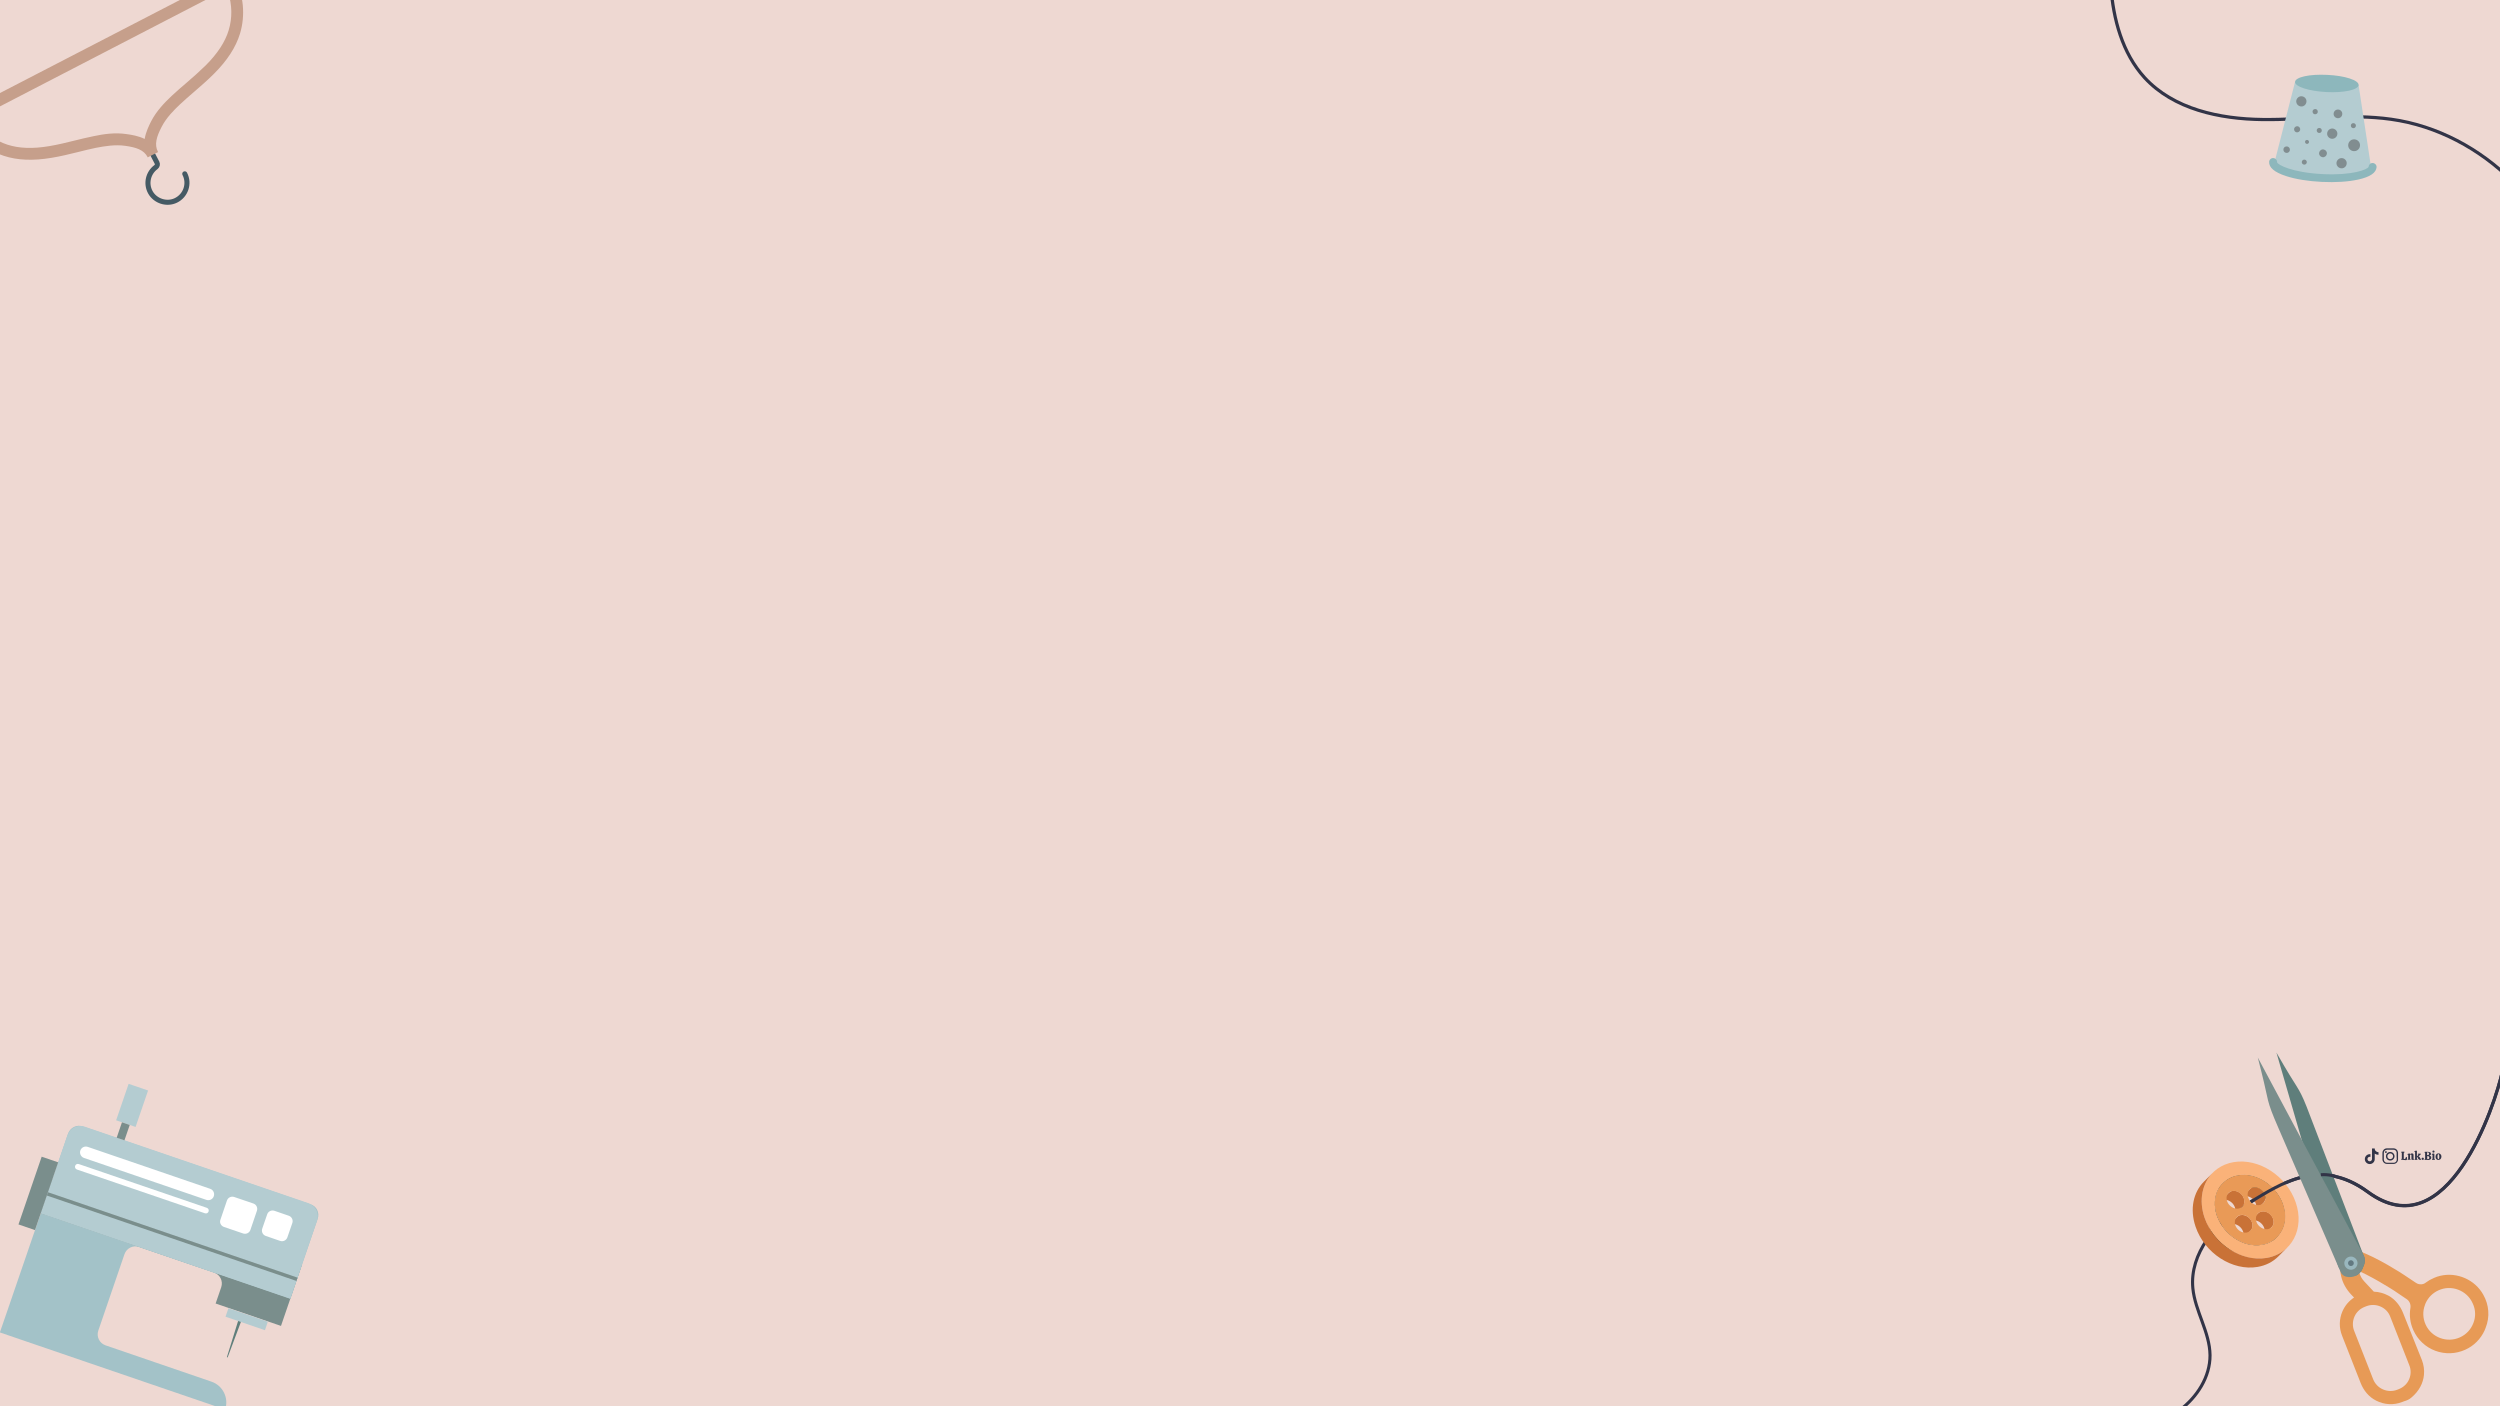 <?xml version="1.0" encoding="utf-8"?>
<!-- Generator: Adobe Illustrator 26.3.1, SVG Export Plug-In . SVG Version: 6.00 Build 0)  -->
<svg version="1.1" id="Layer_2_00000105415518884920743300000006731318914961632390_"
	 xmlns="http://www.w3.org/2000/svg" xmlns:xlink="http://www.w3.org/1999/xlink" x="0px" y="0px" viewBox="0 0 1920 1080"
	 style="enable-background:new 0 0 1920 1080;" xml:space="preserve">
<rect x="0" y="0" width="1920" height="1080" fill="#808080" stroke="none"/>
<style type="text/css">
	.st0{clip-path:url(#XMLID_00000021797461199916596740000007203874484378437778_);}
	.st1{fill:#323447;}
	.st2{fill:none;stroke:#323447;stroke-width:2.386;stroke-miterlimit:10;}
	.st3{enable-background:new    ;}
	.st4{clip-path:url(#SVGID_00000173852958551293790140000007158368179056379031_);enable-background:new    ;}
	.st5{fill:#1E4947;}
	.st6{clip-path:url(#SVGID_00000154423986630917884940000004840847739060657840_);}
	.st7{fill:#C97237;}
	.st8{clip-path:url(#SVGID_00000145039712180015653690000014906668294188409226_);}
	.st9{clip-path:url(#SVGID_00000116950216199345744250000008770224790290822834_);enable-background:new    ;}
	.st10{clip-path:url(#SVGID_00000007388323269075624860000007143073473484735911_);enable-background:new    ;}
	.st11{clip-path:url(#SVGID_00000005950007236552155570000000823706264668905142_);}
	.st12{clip-path:url(#SVGID_00000110466152852453366190000012875434023650370481_);}
	.st13{clip-path:url(#SVGID_00000101084439665666271600000015819619806597169798_);enable-background:new    ;}
	.st14{fill:#023136;}
	.st15{fill:#FAB279;}
	.st16{fill:#E99A57;}
	.st17{clip-path:url(#SVGID_00000059992096769193445000000012588841224591768761_);}
	.st18{fill:#E79A56;}
	.st19{fill:#3786FD;}
	.st20{fill:#5F7E7B;}
	.st21{fill:#7A8E8C;}
	.st22{fill:#99B7BE;}
	.st23{fill:#627981;}
	.st24{fill:none;stroke:#455A64;stroke-width:3.885;stroke-linecap:round;stroke-miterlimit:10;}
	.st25{fill:#C69F8B;}
	.st26{fill:#A3C2C8;}
	.st27{fill:#B4CCD1;}
	.st28{fill:#FFFFFF;}
	.st29{fill:none;stroke:#7A8E8C;stroke-width:2.674;stroke-miterlimit:10;}
	.st30{fill:none;stroke:#323447;stroke-width:2.495;stroke-miterlimit:10;}
	.st31{fill:#8DB7BC;}
	.st32{opacity:0.48;}
	.st33{fill:#494949;}
</style>
<g>
	<defs>
		<rect id="XMLID_00000090272228700532361180000017301329923161430408_" width="1920" height="1080"/>
	</defs>
	<use xlink:href="#XMLID_00000090272228700532361180000017301329923161430408_"  style="overflow:visible;fill:#EED8D2;"/>
	<clipPath id="XMLID_00000070835673471119925850000004844709654883961769_">
		<use xlink:href="#XMLID_00000090272228700532361180000017301329923161430408_"  style="overflow:visible;"/>
	</clipPath>
	<g style="clip-path:url(#XMLID_00000070835673471119925850000004844709654883961769_);">
		<g id="Popular_Chips_1_">
			<g>
				<g>
					<path class="st1" d="M1844.3,890.7c-0.1-0.1-0.1-0.2-0.2-0.3c0-0.1,0-0.2,0-0.3c0.2,0,0.3,0,0.4-0.1s0.1-0.2,0.1-0.3v-4.2
						c0-0.2,0-0.3-0.1-0.3c-0.1-0.1-0.2-0.1-0.4-0.1c0-0.1,0-0.2,0-0.3s0.1-0.2,0.2-0.3h2.2c0.1,0.1,0.2,0.3,0.2,0.6
						c-0.2,0-0.4,0-0.5,0.1s-0.1,0.2-0.1,0.4v4.5h0.3c0.4,0,0.8-0.1,1-0.4s0.3-0.7,0.3-1.2h0.6c0.1,0.1,0.2,0.2,0.2,0.5
						c0.1,0.3,0.1,0.5,0.1,0.8c0,0.4-0.1,0.7-0.2,0.9s-0.4,0.3-0.7,0.3L1844.3,890.7L1844.3,890.7z"/>
					<path class="st1" d="M1854,890.5c-0.1,0.1-0.2,0.2-0.5,0.2c-0.2,0-0.4,0.1-0.7,0.1c-0.3,0-0.4,0-0.6-0.1
						c-0.1-0.1-0.2-0.2-0.2-0.5v-2.8c0-0.2,0-0.4-0.1-0.5s-0.2-0.2-0.4-0.2c-0.2,0-0.5,0.1-0.6,0.3v2.7c0,0.2,0,0.3,0.1,0.4
						s0.2,0.1,0.4,0.1c0,0.2-0.1,0.3-0.2,0.5h-2c-0.1-0.1-0.2-0.3-0.2-0.5c0.2,0,0.3,0,0.4-0.1s0.1-0.2,0.1-0.4v-2.6
						c0-0.2,0-0.3-0.1-0.3c-0.1-0.1-0.2-0.1-0.5-0.1v-0.4c0.2-0.1,0.5-0.2,0.8-0.3s0.6-0.1,0.8-0.1c0.1,0,0.2,0,0.3,0.1
						c0.1,0.1,0.1,0.2,0.1,0.5c0.2-0.2,0.3-0.3,0.6-0.5c0.2-0.1,0.5-0.2,0.8-0.2c0.4,0,0.8,0.1,1,0.3s0.3,0.6,0.3,1.1v2.5
						c0,0.3,0.1,0.5,0.4,0.5L1854,890.5z"/>
					<path class="st1" d="M1859.4,890.4c0,0.1-0.1,0.2-0.2,0.3s-0.3,0.1-0.6,0.1c-0.3,0-0.6-0.1-0.8-0.2c-0.2-0.1-0.4-0.3-0.5-0.5
						s-0.2-0.4-0.4-0.7c-0.1-0.3-0.2-0.5-0.3-0.7c-0.1-0.2-0.2-0.3-0.4-0.3v1.4c0,0.2,0,0.3,0.1,0.4s0.2,0.1,0.4,0.1
						c0,0.2-0.1,0.3-0.2,0.5h-2c-0.1-0.1-0.2-0.3-0.2-0.5c0.2,0,0.3,0,0.4-0.1s0.1-0.2,0.1-0.4v-4.9c0-0.2,0-0.3-0.1-0.3
						c-0.1-0.1-0.2-0.1-0.5-0.1v-0.4c0.2-0.1,0.5-0.2,0.8-0.3s0.6-0.1,0.8-0.1c0.1,0,0.2,0,0.3,0.1c0.1,0.1,0.1,0.2,0.1,0.3v4l1-1
						c0.1-0.1,0.2-0.2,0.2-0.3s-0.1-0.2-0.2-0.2s-0.2-0.1-0.4-0.1c0-0.1,0-0.2,0.1-0.3c0-0.1,0.1-0.2,0.2-0.2h2
						c0.1,0.1,0.2,0.3,0.2,0.5c-0.1,0-0.3,0-0.3,0.1c-0.1,0-0.2,0.1-0.2,0.2l-1.4,1.4c0.2,0,0.4,0.1,0.6,0.2s0.3,0.3,0.4,0.5
						c0.2,0.3,0.2,0.4,0.2,0.4c0.2,0.4,0.4,0.6,0.4,0.7C1859.1,890.1,1859.2,890.2,1859.4,890.4L1859.4,890.4z"/>
					<path class="st1" d="M1861.3,890.6c-0.2,0.2-0.4,0.2-0.6,0.2c-0.3,0-0.5-0.1-0.7-0.2c-0.2-0.2-0.2-0.4-0.2-0.6
						c0-0.3,0.1-0.5,0.2-0.7c0.2-0.2,0.4-0.2,0.7-0.2c0.3,0,0.5,0.1,0.6,0.2c0.2,0.2,0.2,0.4,0.2,0.7
						C1861.5,890.2,1861.4,890.4,1861.3,890.6z"/>
					<path class="st1" d="M1863.8,890.8c-0.7,0-1.2,0-1.6,0c-0.1-0.2-0.2-0.4-0.2-0.6c0.2,0,0.3,0,0.4-0.1s0.1-0.2,0.1-0.3v-4.2
						c0-0.2,0-0.3-0.1-0.3c-0.1-0.1-0.2-0.1-0.4-0.1c0-0.2,0.1-0.4,0.2-0.6c0.3,0,0.8,0,1.6,0c0.3,0,0.5,0,0.6,0
						c0.9,0,1.6,0.2,2,0.4c0.4,0.3,0.6,0.7,0.6,1.1c0,0.4-0.1,0.6-0.3,0.9c-0.2,0.2-0.5,0.4-0.9,0.6c0.5,0.1,0.9,0.3,1.1,0.5
						s0.3,0.6,0.3,1c0,1.2-0.9,1.8-2.7,1.8C1864.3,890.8,1864.1,890.8,1863.8,890.8z M1865.5,886.1c0-0.3-0.1-0.6-0.3-0.8
						c-0.2-0.2-0.5-0.3-0.8-0.3c-0.2,0-0.3,0-0.4,0v2.1c0.1,0,0.2,0,0.3,0C1865.1,887.2,1865.5,886.8,1865.5,886.1z M1865.7,889.1
						c0-0.4-0.1-0.7-0.3-0.9c-0.2-0.2-0.6-0.3-1-0.3h-0.3v2.3c0.2,0,0.3,0,0.4,0C1865.3,890.2,1865.7,889.8,1865.7,889.1z"/>
					<path class="st1" d="M1869.6,889.8c0,0.2,0,0.3,0.1,0.4s0.2,0.1,0.4,0.1c0,0.2-0.1,0.4-0.2,0.5h-2c-0.1-0.1-0.2-0.3-0.2-0.5
						c0.2,0,0.3,0,0.4-0.1s0.1-0.2,0.1-0.4v-2.6c0-0.2,0-0.3-0.1-0.4s-0.2-0.1-0.5-0.1v-0.4c0.1-0.1,0.4-0.2,0.7-0.3
						c0.3-0.1,0.6-0.1,0.9-0.1c0.1,0,0.2,0,0.3,0.1c0.1,0.1,0.1,0.2,0.1,0.3L1869.6,889.8L1869.6,889.8z M1869.5,885
						c-0.2,0.2-0.4,0.2-0.6,0.2s-0.5-0.1-0.6-0.2c-0.2-0.1-0.2-0.4-0.2-0.6s0.1-0.5,0.2-0.6c0.2-0.2,0.4-0.2,0.6-0.2
						s0.5,0.1,0.6,0.2c0.2,0.2,0.2,0.4,0.2,0.6C1869.7,884.7,1869.7,884.9,1869.5,885z"/>
					<path class="st1" d="M1871.1,890.2c-0.4-0.4-0.6-1-0.6-1.8c0-0.5,0.1-1,0.3-1.4c0.2-0.4,0.4-0.7,0.8-0.9
						c0.3-0.2,0.7-0.3,1.2-0.3c0.4,0,0.8,0.1,1.1,0.3c0.3,0.2,0.6,0.5,0.8,0.8c0.2,0.4,0.3,0.8,0.3,1.3s-0.1,1-0.3,1.4
						c-0.2,0.4-0.5,0.7-0.8,0.9s-0.7,0.3-1.2,0.3C1872,890.9,1871.5,890.6,1871.1,890.2z M1873.2,889.8c0.1-0.2,0.2-0.7,0.2-1.3
						c0-0.5,0-1-0.1-1.3s-0.1-0.5-0.2-0.6s-0.2-0.2-0.4-0.2c-0.2,0-0.4,0.1-0.5,0.4c-0.1,0.3-0.2,0.7-0.2,1.3c0,0.5,0,1,0.1,1.2
						c0,0.3,0.1,0.5,0.2,0.6s0.2,0.2,0.4,0.2C1872.9,890.2,1873.1,890.1,1873.2,889.8z"/>
				</g>
			</g>
			<g>
				<path class="st1" d="M1841.7,888c0,0.8,0,1.6,0,2.3c0,0.5,0,0.9-0.2,1.3c-0.5,1.3-1.4,2-2.8,2.3c-0.1,0-0.2,0-0.4,0
					c-1.8,0-3.5,0-5.2,0c-1.4,0-2.9-1-3.3-2.7c0-0.2-0.1-0.5-0.1-0.7c0-1.7,0-3.4,0-5.1c0-0.5,0.1-1.1,0.4-1.6
					c0.6-1.2,1.6-1.8,3-1.9c1.3,0,2.7,0,4,0c0.4,0,0.8,0,1.2,0c1.6,0,3,1.2,3.3,2.8c0,0.3,0.1,0.6,0.1,0.8
					C1841.7,886.4,1841.7,887.2,1841.7,888L1841.7,888z M1840.6,888L1840.6,888c0-0.8,0-1.6,0-2.4c0-0.2,0-0.3,0-0.5
					c-0.2-1-0.7-1.7-1.6-2c-0.3-0.1-0.5-0.1-0.8-0.1c-1.7,0-3.3,0-4.9,0c-0.2,0-0.4,0-0.6,0.1c-0.9,0.2-1.5,0.7-1.8,1.6
					c-0.1,0.2-0.1,0.4-0.1,0.7c0,0.4,0,0.7,0,1.1c0,1.1,0,2.3,0,3.4c0,0.3,0,0.6,0,0.9c0.1,0.7,0.4,1.2,0.9,1.7
					c0.5,0.3,1,0.5,1.6,0.5c1.6,0,3.2,0,4.9,0c0.1,0,0.2,0,0.2,0c1,0,1.9-0.7,2.2-1.7c0.1-0.2,0.1-0.5,0.1-0.8
					C1840.6,889.7,1840.6,888.9,1840.6,888z"/>
				<path class="st1" d="M1839,888c0,1.6-1.3,3.3-3.3,3.3c-1.9,0-3.3-1.5-3.3-3.3c0-1.9,1.5-3.3,3.3-3.3
					C1837.7,884.7,1839,886.4,1839,888z M1835.7,890.2c1.1,0,2.2-0.8,2.2-2.2c0-1.2-1-2.2-2.2-2.2c-0.9,0-2.2,0.8-2.2,2.2
					S1834.6,890.3,1835.7,890.2z"/>
				<path class="st1" d="M1833.1,884.8c0,0.4-0.3,0.7-0.7,0.7c-0.4,0-0.7-0.2-0.7-0.7c0-0.4,0.3-0.7,0.7-0.8
					C1832.8,884.1,1833.1,884.4,1833.1,884.8z"/>
			</g>
			<path class="st1" d="M1826.7,886.9c-1,0-2-0.3-2.9-0.9v4.2c0,2.1-1.7,3.8-3.8,3.8c-2.1,0-3.8-1.7-3.8-3.8s1.7-3.8,3.8-3.8
				c0.2,0,0.3,0,0.5,0v2.1c-0.9-0.3-1.9,0.2-2.2,1.1c-0.3,0.9,0.2,1.9,1.1,2.2s1.9-0.2,2.2-1.1c0.1-0.2,0.1-0.4,0.1-0.5V882h2.1
				c0,0.2,0,0.4,0,0.5l0,0c0.1,0.8,0.6,1.5,1.3,1.9c0.5,0.3,1,0.5,1.6,0.5L1826.7,886.9L1826.7,886.9L1826.7,886.9z"/>
		</g>
		<g>
			<path class="st2" d="M1673.9,1083.1c13.4-10,23.5-25.6,23.4-42.3c-0.2-17.8-11.5-33.8-13.2-51.5c-2.5-26.6,17.5-50.6,40.6-63.9
				c23.1-13.3,54.9-38.6,93.8-9.9c61.2,45,97.8-66.8,103.4-92.9"/>
			<g>
				<g class="st3">
					<g class="st3">
						<g>
							<g>
								<defs>
									<path id="SVGID_1_" d="M1746.6,931.9c-5.1-14.7-20.6-24.8-34.6-22.4c0.2-0.2,0.6-0.6,0.8-0.8c0.3-0.3,0.6-0.6,0.9-0.9
										c0.3-0.3,0.6-0.6,0.9-0.9c0.3-0.3,0.6-0.6,0.9-0.9c0.3-0.3,0.6-0.6,0.9-0.9c0.3-0.3,0.6-0.6,0.9-0.9
										c0.3-0.3,0.6-0.6,0.9-0.9c0.2-0.2,0.6-0.6,0.8-0.8c14-2.4,29.5,7.7,34.6,22.4C1751.2,927.3,1748.9,929.6,1746.6,931.9z"/>
								</defs>
								<clipPath id="SVGID_00000178895458117005438350000000629768884168521093_">
									<use xlink:href="#SVGID_1_"  style="overflow:visible;"/>
								</clipPath>
								<g style="clip-path:url(#SVGID_00000178895458117005438350000000629768884168521093_);enable-background:new    ;">
									<path class="st5" d="M1748.9,950.1l-6.9,6.9c5.9-5.9,8-15.3,4.6-25.1c-5.1-14.7-20.6-24.8-34.6-22.4
										c-4.7,0.8-8.6,2.9-11.6,5.8l6.9-6.9c3-3,6.9-5.1,11.6-5.8c14-2.4,29.5,7.7,34.6,22.4
										C1756.9,934.8,1754.8,944.2,1748.9,950.1"/>
								</g>
							</g>
						</g>
					</g>
					<g class="st3">
						<g>
							<g>
								<defs>
									<path id="SVGID_00000134972751156757650380000008017920853336287653_" d="M1738.2,923.9l-6.9,6.9c1.5-1.5,2-3.9,1.2-6.4
										c-1.3-3.7-5.2-6.3-8.7-5.7c-1.2,0.2-2.2,0.7-2.9,1.5l6.9-6.9c0.7-0.7,1.7-1.3,2.9-1.5c3.6-0.6,7.5,2,8.7,5.7
										C1740.3,920.1,1739.7,922.5,1738.2,923.9z"/>
								</defs>
								<clipPath id="SVGID_00000173841560895532439600000006814411390084964511_">
									<use xlink:href="#SVGID_00000134972751156757650380000008017920853336287653_"  style="overflow:visible;"/>
								</clipPath>
								<g style="clip-path:url(#SVGID_00000173841560895532439600000006814411390084964511_);">
									<path class="st7" d="M1738.2,923.9l-6.9,6.9c1.5-1.5,2-3.9,1.2-6.4c-1.3-3.7-5.2-6.3-8.7-5.7c-1.2,0.2-2.2,0.7-2.9,1.5
										l6.9-6.9c0.7-0.7,1.7-1.3,2.9-1.5c3.6-0.6,7.5,2,8.7,5.7C1740.3,920.1,1739.7,922.5,1738.2,923.9"/>
								</g>
							</g>
						</g>
					</g>
					<g class="st3">
						<g>
							<g>
								<defs>
									<path id="SVGID_00000085228385391919243350000018072651633889277331_" d="M1744.6,942.4l-6.9,6.9c1.5-1.5,2-3.9,1.2-6.3
										c-1.3-3.7-5.2-6.3-8.7-5.7c-1.2,0.2-2.2,0.7-2.9,1.5l6.9-6.9c0.7-0.7,1.7-1.3,2.9-1.5c3.6-0.6,7.5,1.9,8.7,5.7
										C1746.6,938.6,1746.1,941,1744.6,942.4z"/>
								</defs>
								<clipPath id="SVGID_00000056424324726999654320000002808402644235262392_">
									<use xlink:href="#SVGID_00000085228385391919243350000018072651633889277331_"  style="overflow:visible;"/>
								</clipPath>
								<g style="clip-path:url(#SVGID_00000056424324726999654320000002808402644235262392_);">
									<path class="st7" d="M1744.6,942.4l-6.9,6.9c1.5-1.5,2-3.9,1.2-6.3c-1.3-3.7-5.2-6.3-8.7-5.7c-1.2,0.2-2.2,0.7-2.9,1.5
										l6.9-6.9c0.7-0.7,1.7-1.3,2.9-1.5c3.6-0.6,7.5,1.9,8.7,5.7C1746.6,938.6,1746.1,941,1744.6,942.4"/>
								</g>
							</g>
						</g>
					</g>
					<g class="st3">
						<g>
							<g>
								<defs>
									<path id="SVGID_00000067933352056733810350000011534887505951078847_" d="M1712,909.5c-4.7,0.8-8.6,2.9-11.6,5.8l6.9-6.9
										c3-3,6.9-5.1,11.6-5.8c-0.2,0.2-0.6,0.6-0.8,0.8c-0.3,0.3-0.6,0.6-0.9,0.9c-0.6,0.6-1.2,1.2-1.8,1.8
										c-0.1,0.1-0.3,0.3-0.5,0.5c-0.6,0.6-1.2,1.2-1.8,1.8c-0.3,0.3-0.6,0.6-0.8,0.8C1712.3,909.3,1712.1,909.5,1712,909.5z"/>
								</defs>
								<clipPath id="SVGID_00000133502031608944943320000010850374759771652020_">
									<use xlink:href="#SVGID_00000067933352056733810350000011534887505951078847_"  style="overflow:visible;"/>
								</clipPath>
								<g style="clip-path:url(#SVGID_00000133502031608944943320000010850374759771652020_);enable-background:new    ;">
									<path class="st5" d="M1748.9,950.1l-6.9,6.9c5.9-5.9,8-15.3,4.6-25.1c-5.1-14.7-20.6-24.8-34.6-22.4
										c-4.7,0.8-8.6,2.9-11.6,5.8l6.9-6.9c3-3,6.9-5.1,11.6-5.8c14-2.4,29.5,7.7,34.6,22.4
										C1756.9,934.8,1754.8,944.2,1748.9,950.1"/>
								</g>
							</g>
						</g>
					</g>
					<g class="st3">
						<g>
							<g>
								<defs>
									<path id="SVGID_00000155123425205334527250000004624773076805537667_" d="M1741.9,957c5.9-5.9,8-15.3,4.6-25.1
										c2.3-2.3,4.6-4.6,6.9-6.9c3.4,9.8,1.3,19.2-4.6,25.1C1746.8,952.2,1744,955,1741.9,957z"/>
								</defs>
								<clipPath id="SVGID_00000129171068626690791670000000300998738253317560_">
									<use xlink:href="#SVGID_00000155123425205334527250000004624773076805537667_"  style="overflow:visible;"/>
								</clipPath>
								<g style="clip-path:url(#SVGID_00000129171068626690791670000000300998738253317560_);enable-background:new    ;">
									<path class="st5" d="M1748.9,950.1l-6.9,6.9c5.9-5.9,8-15.3,4.6-25.1c-5.1-14.7-20.6-24.8-34.6-22.4
										c-4.7,0.8-8.6,2.9-11.6,5.8l6.9-6.9c3-3,6.9-5.1,11.6-5.8c14-2.4,29.5,7.7,34.6,22.4
										C1756.9,934.8,1754.8,944.2,1748.9,950.1"/>
								</g>
							</g>
						</g>
					</g>
					<g class="st3">
						<g>
							<g>
								<defs>
									<path id="SVGID_00000084531749065068745070000011609341304176093592_" d="M1722.1,926.7l-6.9,6.9c1.5-1.5,2-3.9,1.2-6.4
										c-1.3-3.7-5.2-6.3-8.7-5.7c-1.2,0.2-2.2,0.7-2.9,1.5l6.9-6.9c0.8-0.7,1.7-1.3,2.9-1.5c3.5-0.6,7.5,2,8.7,5.7
										C1724.1,922.8,1723.6,925.2,1722.1,926.7z"/>
								</defs>
								<clipPath id="SVGID_00000107583417322656235110000005407939940655642805_">
									<use xlink:href="#SVGID_00000084531749065068745070000011609341304176093592_"  style="overflow:visible;"/>
								</clipPath>
								<g style="clip-path:url(#SVGID_00000107583417322656235110000005407939940655642805_);">
									<path class="st7" d="M1722.1,926.7l-6.9,6.9c1.5-1.5,2-3.9,1.2-6.4c-1.3-3.7-5.2-6.3-8.7-5.7c-1.2,0.2-2.2,0.7-2.9,1.5
										l6.9-6.9c0.8-0.7,1.7-1.3,2.9-1.5c3.5-0.6,7.5,2,8.7,5.7C1724.1,922.8,1723.6,925.2,1722.1,926.7"/>
								</g>
							</g>
						</g>
					</g>
					<g class="st3">
						<g>
							<g>
								<defs>
									<path id="SVGID_00000170274588153333661750000005512055027325399469_" d="M1728.4,945.2l-6.9,6.9c1.5-1.5,2-3.9,1.2-6.3
										c-1.3-3.7-5.2-6.3-8.7-5.7c-1.2,0.2-2.2,0.7-2.9,1.5l6.9-6.9c0.8-0.8,1.7-1.3,2.9-1.5c3.5-0.6,7.5,1.9,8.7,5.7
										C1730.4,941.3,1729.9,943.7,1728.4,945.2z"/>
								</defs>
								<clipPath id="SVGID_00000088093559958939770990000013253315055782294145_">
									<use xlink:href="#SVGID_00000170274588153333661750000005512055027325399469_"  style="overflow:visible;"/>
								</clipPath>
								<g style="clip-path:url(#SVGID_00000088093559958939770990000013253315055782294145_);">
									<path class="st7" d="M1728.4,945.2l-6.9,6.9c1.5-1.5,2-3.9,1.2-6.3c-1.3-3.7-5.2-6.3-8.7-5.7c-1.2,0.2-2.2,0.7-2.9,1.5
										l6.9-6.9c0.8-0.8,1.7-1.3,2.9-1.5c3.5-0.6,7.5,1.9,8.7,5.7C1730.4,941.3,1729.9,943.7,1728.4,945.2"/>
								</g>
							</g>
						</g>
					</g>
					<g class="st3">
						<g>
							<g>
								<defs>
									<path id="SVGID_00000142137768402787909770000000626887865446241720_" d="M1748.9,950.1l-6.9,6.9c-3,3-6.9,5.1-11.6,5.9
										c-14,2.4-29.5-7.6-34.6-22.4c-3.4-9.8-1.3-19.2,4.6-25.1l6.9-6.9c-5.9,5.9-8,15.3-4.6,25.1c5.1,14.7,20.6,24.8,34.6,22.4
										C1741.9,955.2,1745.9,953.1,1748.9,950.1z"/>
								</defs>
								<clipPath id="SVGID_00000131339142849677003610000008551146734799526572_">
									<use xlink:href="#SVGID_00000142137768402787909770000000626887865446241720_"  style="overflow:visible;"/>
								</clipPath>
								<g style="clip-path:url(#SVGID_00000131339142849677003610000008551146734799526572_);enable-background:new    ;">
									<path class="st14" d="M1748.9,950.1l-6.9,6.9c-3,3-6.9,5.1-11.6,5.9c-14,2.4-29.5-7.6-34.6-22.4
										c-3.4-9.8-1.3-19.2,4.6-25.1l6.9-6.9c-5.9,5.9-8,15.3-4.6,25.1c5.1,14.7,20.6,24.8,34.6,22.4
										C1741.9,955.2,1745.9,953.1,1748.9,950.1"/>
								</g>
							</g>
						</g>
					</g>
					<g>
						<path class="st15" d="M1763.1,923.4c7,20.3-3,39.4-22.4,42.7c-19.3,3.3-40.7-10.5-47.6-30.9c-7-20.3,3-39.4,22.4-42.7
							C1734.8,889.3,1756.1,903.1,1763.1,923.4z M1702.6,933.6c5.1,14.7,20.6,24.8,34.6,22.4c14-2.4,21.3-16.2,16.3-31
							c-5.1-14.7-20.6-24.8-34.6-22.4C1704.9,905,1697.6,918.9,1702.6,933.6"/>
					</g>
					<g>
						<path class="st16" d="M1753.5,925c5.1,14.7-2.2,28.6-16.3,31c-14,2.4-29.5-7.6-34.6-22.4c-5.1-14.7,2.2-28.6,16.3-31
							C1733,900.2,1748.4,910.3,1753.5,925z M1710.4,922.5c1.3,3.7,5.2,6.3,8.7,5.7s5.4-4.1,4.1-7.8s-5.2-6.3-8.7-5.7
							C1710.9,915.3,1709.1,918.8,1710.4,922.5 M1716.7,941c1.3,3.7,5.2,6.2,8.7,5.6c3.5-0.6,5.4-4.1,4.1-7.8s-5.2-6.3-8.7-5.7
							C1717.3,933.8,1715.5,937.3,1716.7,941 M1726.6,919.8c1.3,3.7,5.2,6.3,8.7,5.7c3.6-0.6,5.4-4.1,4.1-7.8s-5.2-6.3-8.7-5.7
							C1727.1,912.5,1725.3,916.1,1726.6,919.8 M1732.9,938.3c1.3,3.7,5.2,6.2,8.7,5.7c3.6-0.6,5.4-4.1,4.1-7.8s-5.2-6.3-8.7-5.7
							C1733.5,931,1731.7,934.6,1732.9,938.3"/>
					</g>
					<g class="st3">
						<g>
							<g>
								<defs>
									<path id="SVGID_00000065787941563386680870000014270634387607674787_" d="M1756.7,958l-6.9,6.9c-4.1,4.1-9.5,7-16,8.1
										c-19.3,3.3-40.7-10.5-47.6-30.9c-4.6-13.5-1.7-26.5,6.4-34.6l6.9-6.9c-8.2,8.1-11,21.1-6.4,34.6
										c7,20.3,28.3,34.1,47.6,30.9C1747.2,965,1752.6,962.1,1756.7,958z"/>
								</defs>
								<clipPath id="SVGID_00000058580991633862296390000012049446493129580977_">
									<use xlink:href="#SVGID_00000065787941563386680870000014270634387607674787_"  style="overflow:visible;"/>
								</clipPath>
								<g style="clip-path:url(#SVGID_00000058580991633862296390000012049446493129580977_);">
									<path class="st7" d="M1756.7,958l-6.9,6.9c-4.1,4.1-9.5,7-16,8.1c-19.3,3.3-40.7-10.5-47.6-30.9
										c-4.6-13.5-1.7-26.5,6.4-34.6l6.9-6.9c-8.2,8.1-11,21.1-6.4,34.6c7,20.3,28.3,34.1,47.6,30.9
										C1747.2,965,1752.6,962.1,1756.7,958"/>
								</g>
							</g>
						</g>
					</g>
				</g>
			</g>
			<path class="st2" d="M1728.6,923c22.8-13.6,53.2-34.7,89.9-7.7c61.2,45,97.8-66.8,103.4-92.9"/>
			<g>
				<path class="st18" d="M1845.5,1008.2c-2.2-5.5-6-10.3-11.1-13.1c-3.6-1.9-7.4-3-11.3-3.1l-7.2-7.7c-2-2.1-3.3-4.5-4-7.1
					c-0.4-1.6-0.7-3.8,0.2-5.4l-0.5-0.3l-0.4-0.2l-4.7-2.5l-7-3.6c-2.3,4.4-2.8,9.8-1.4,15.4c1.2,4.9,3.8,9.5,7.4,13.4l2.4,2.5
					c-3.9,2.6-7,6.2-8.9,10.6c-2.6,6-2.7,12.6-0.3,18.7l14.3,36.4c2.3,5.8,6.3,10.7,11.9,13.5c6.3,3.2,13.5,3.6,20.1,1l1.3-0.5
					c2.1-0.6,4.2-1.5,5.8-3c5.7-4.8,8.9-10.9,9.5-17.3c0.4-3.8-0.2-7.7-1.6-11.4L1845.5,1008.2z M1850.2,1059.3
					c-1.5,3.5-4.3,6.1-7.8,7.5l-1.3,0.5c-3.5,1.4-7.4,1.3-10.9-0.2s-6.2-4.3-7.6-7.8l-14.6-37.2c-1.4-3.5-1.3-7.4,0.2-10.9
					s4.3-6.1,7.8-7.5l1.3-0.5c3.5-1.4,7.4-1.3,10.9,0.2s6.2,4.3,7.5,7.8l14.6,37.2C1851.8,1052,1851.7,1055.8,1850.2,1059.3z"/>
				<g>
					<path class="st18" d="M1808,975.1l-0.7-0.7 M1907.2,994.4c-6.4-11.6-20.1-17.6-33-14.6c-1.7,0.4-3.3,0.9-4.8,1.6
						c-0.4,0.2-0.8,0.4-1.2,0.6c-0.4,0.2-0.8,0.4-1.3,0.6c-0.8,0.4-1.7,0.9-2.5,1.5c-0.5,0.3-1,0.7-1.5,1c-0.5,0.4-1,0.7-1.6,0.9
						c-0.2,0.1-0.5,0.2-0.7,0.2c-0.7,0.2-1.5,0.2-2.2,0.1c-0.2,0-0.5,0-0.7-0.1c-0.9-0.2-1.6-0.5-2.3-1l-9-6
						c-0.8-0.6-20.8-13.6-35-18.5l-1.3,3.7l-3.4,9.7l0.4,0.4l-0.3-0.3c12.6,4.5,31.6,16.9,31.7,16.9l9.9,6.7
						c2.2,1.5,3.2,4.1,2.8,6.7c-1,5.8-0.2,11.7,2.3,17.2c3.3,7.3,9.3,12.9,16.8,15.7s15.7,2.5,23-0.8c6.7-3,11.9-8.3,14.9-14.9
						c0.3-0.6,0.6-1.3,0.8-2C1912.3,1011.3,1911.6,1002.2,1907.2,994.4z M1899.6,1016c-1.9,5-5.5,8.9-10.4,11.1
						c-9.9,4.5-21.8,0.1-26.3-9.8c-2.2-4.8-2.4-10.2-0.5-15.2c0.1-0.4,0.3-0.9,0.5-1.3c2-4.4,5.4-7.8,9.8-9.8
						c4.8-2.2,10.2-2.4,15.2-0.5s8.9,5.5,11.1,10.4C1901.3,1005.7,1901.5,1011.1,1899.6,1016z"/>
				</g>
				<path class="st19" d="M1797.5,972.5l9,4.7l0.1-6.6l-7.2-3.8C1798.5,968.6,1797.9,970.5,1797.5,972.5z"/>
				<path class="st19" d="M1808.6,964l-0.1,8.1l5.3,2.8l0.1-10.6C1812.1,964.2,1810.3,964,1808.6,964z"/>
				<path class="st20" d="M1816,966c0.4,2,0.2,4-0.6,5.9l-1,2.4c-0.9,2.3-2.6,4.1-4.7,5.2c-1.8,0.3-3.6,0.2-5.4-0.6l-3.8-1.6
					c-2.5-1-4.3-3.1-5-5.7l-28.1-97.3l-19.1-65.9l5.7,9.8c12,20.5,12,16.9,20.3,39.1l40.4,105.5L1816,966z"/>
				<g>
					<path class="st21" d="M1816,966c0.4,2,0.2,4-0.6,5.9l-1,2.4c-0.9,2.3-2.6,4.1-4.7,5.2c-2.3,1.3-5.1,1.7-7.9,1
						c-1.9-0.5-3.4-1.8-4.2-3.6L1749.7,866c-9.6-22-7-19.4-12.9-42.7l-2.8-11.1l33.2,62.1l47.4,88.5l0.2,0.4
						C1815.5,964.2,1815.8,965.1,1816,966z"/>
					<g>
						<path class="st22" d="M1807.8,965.6c2.5,1.3,3.5,4.3,2.2,6.8s-4.3,3.5-6.8,2.2s-3.5-4.3-2.2-6.8S1805.3,964.3,1807.8,965.6z"
							/>
						<path class="st23" d="M1806.5,968.1c1.1,0.6,1.5,1.9,1,3c-0.6,1.1-1.9,1.5-3,1c-1.1-0.6-1.5-1.9-1-3
							C1804.1,968,1805.4,967.5,1806.5,968.1z"/>
					</g>
				</g>
			</g>
			<path class="st2" d="M1793.6,903.5c0,0-4.9-1.8-11.2-1.3"/>
		</g>
		<g>
			<path class="st24" d="M141.9,133.5c3.9,7.5,0.8,16.7-6.8,20.4c-7,3.4-15.8,0.6-19.6-6.2c-3.7-6.7-1.7-15,4.3-19.4
				c1-0.8,1.4-2.1,0.8-3.3l-4-7.7"/>
			<g>
				<path class="st25" d="M-29.5,86.7L176-19.6c1.2-0.6,2.7-0.2,3.3,1l1,1.8c6.8,12.7,8.3,28.7,4,42.7c-3.2,10.4-9.7,20.5-20,30.8
					c-4.9,4.9-10.2,9.5-15.3,13.9c-3.6,3.1-7.3,6.3-10.7,9.5c-5,4.7-10.6,10.4-14.2,17.4c-3.9,7.6-5.7,13.5-2.8,19.1l0,0
					c0,0,0,0.1,0.1,0.1l0,0c0,0,0,0,0,0.1l-4,2l-4,2.1c0,0,0,0,0-0.1l0,0v-0.1l0,0c-2.9-5.6-8.7-7.5-17.2-8.7
					c-7.7-1.1-15.6,0.2-22.4,1.5c-4.7,1-9.4,2.1-14,3.3c-6.6,1.6-13.3,3.3-20.2,4.4c-14.3,2.4-26.3,1.9-36.6-1.5
					c-13.9-4.6-26.1-15-32.5-28l-0.9-1.8C-31.1,88.8-30.6,87.3-29.5,86.7z M171.7-7.2L-16.8,90.4c-1.3,0.7-1.7,2.4-0.9,3.6
					c5.7,7.9,14.1,14.1,23.4,17.1c8.9,2.9,19.5,3.3,32.3,1.1c6.5-1.1,13.1-2.7,19.5-4.3c4.7-1.2,9.5-2.3,14.3-3.3
					c7.5-1.6,16.4-3,25.5-1.6c3.6,0.5,8.8,1.3,13.8,3.7c0.9-5.4,3.3-10.2,4.9-13.4c4.2-8.2,10.5-14.6,16.1-19.9
					c3.6-3.4,7.4-6.6,11-9.7c5-4.3,10.1-8.8,14.8-13.4c9.2-9.2,15-18.1,17.7-27c2.9-9.4,2.7-19.8-0.4-29
					C174.7-7.2,173.1-7.9,171.7-7.2z"/>
			</g>
		</g>
		<g>
			<g>
				<path class="st26" d="M244,936l-21,61.4l-116.1-39.7c-4.7-1.6-9.7,0.9-11.3,5.5l-20.1,58.7c-1.6,4.7,0.9,9.7,5.5,11.3l81.4,27.9
					c8.8,3,13.5,12.6,10.5,21.4l-105.8-36.2l-67.2-23l5.5-15.9l25.9-75.5l2.9-8.4l18.1-52.9c1.6-4.7,6.7-7.1,11.3-5.5l174.8,59.8
					C243.1,926.2,245.6,931.3,244,936z"/>
				<g>
					<path class="st20" d="M186.6,1011l-11.7,31.3c-0.1,0.4-0.8,0.2-0.6-0.2l9.9-31.9C184.8,1008.6,187.2,1009.4,186.6,1011
						L186.6,1011z"/>
				</g>
				<path class="st21" d="M40.4,905.3L232,970.9l-0.7,2.1l-8.3,24.3l-7.2,21l-50.2-17.2l4.3-12.5c1.6-4.7-0.9-9.7-5.5-11.3
					l-133-45.5L40.4,905.3z"/>
				<path class="st27" d="M31.3,931.7L223,997.3l20.5-59.9c1.9-5.5-1-11.4-6.5-13.3L65.1,865.3c-5.5-1.9-11.4,1-13.3,6.5L31.3,931.7
					z"/>
				
					<rect x="117.7" y="850" transform="matrix(0.324 -0.946 0.946 0.324 -810.992 767.774)" class="st27" width="27.9" height="202.6"/>
				
					<rect x="2" y="909.7" transform="matrix(0.324 -0.946 0.946 0.324 -847.033 647.514)" class="st21" width="55" height="13.4"/>
				
					<rect x="86.7" y="840.9" transform="matrix(0.324 -0.946 0.946 0.324 -734.395 669.954)" class="st27" width="29.6" height="15.8"/>
				
					<rect x="186.1" y="997" transform="matrix(0.324 -0.946 0.946 0.324 -830.256 864.254)" class="st27" width="6.9" height="32"/>
				<path class="st28" d="M204.1,949.2l11,3.8c2.3,0.8,4.8-0.4,5.6-2.7l3.8-11c0.8-2.3-0.4-4.8-2.7-5.6l-11-3.8
					c-2.3-0.8-4.8,0.4-5.6,2.7l-3.8,11C200.6,945.9,201.8,948.4,204.1,949.2z"/>
				<path class="st28" d="M172,942.3l14.7,5c2.3,0.8,4.8-0.4,5.6-2.7l5-14.7c0.8-2.3-0.4-4.8-2.7-5.6l-14.7-5
					c-2.3-0.8-4.8,0.4-5.6,2.7l-5,14.7C168.4,939,169.7,941.5,172,942.3z"/>
				<g>
					<path class="st28" d="M64.5,889.3l94,32.2c2.3,0.8,4.9-0.4,5.7-2.8l0,0c0.8-2.3-0.4-4.9-2.8-5.7l-94-32.2
						c-2.3-0.8-4.9,0.4-5.7,2.8l0,0C60.9,885.9,62.2,888.5,64.5,889.3z"/>
					<path class="st28" d="M59.1,898.2l98.3,33.6c1.2,0.4,2.4-0.2,2.8-1.4l0,0c0.4-1.2-0.2-2.4-1.4-2.8L60.5,894
						c-1.2-0.4-2.4,0.2-2.8,1.4l0,0C57.3,896.5,57.9,897.8,59.1,898.2z"/>
				</g>
				
					<rect x="88.5" y="865.6" transform="matrix(0.324 -0.946 0.946 0.324 -757.918 677.019)" class="st21" width="12.5" height="6.3"/>
			</g>
			<line class="st29" x1="228.1" y1="982.5" x2="36.4" y2="916.9"/>
		</g>
		<path class="st30" d="M1512-272.3c61.9,40.8,103.1,111.5,107.9,185.5c1.7,25.3-0.7,50.8,1.2,76.2c1.9,25.3,8.8,51.4,25.9,70.2
			c22.3,24.3,57.6,31.8,90.6,32.2c33,0.4,66.2-4.8,98.8-0.2c70.6,9.9,131.1,70.3,141.1,141"/>
		<g>
			<g>
				<path class="st27" d="M1811.4,65.3l-48.8-2.4l-15.5,60.7c-0.2,0.4-0.3,0.7-0.3,1.1c-0.3,5.6,16.1,10.9,36.6,11.9
					s37.3-2.7,37.6-8.2c0-0.4,0-0.7-0.2-1.1L1811.4,65.3z"/>
				<path class="st31" d="M1811.4,65.3c-0.2,3.7-11.3,6.1-24.7,5.4c-13.5-0.7-24.3-4.2-24.1-7.8c0.2-3.7,11.3-6.1,24.7-5.4
					C1800.8,58.1,1811.6,61.6,1811.4,65.3z"/>
				<path class="st31" d="M1811.1,137.9c-7.6,1.7-17.5,2.3-27.9,1.8c-10.5-0.5-20.3-2.1-27.6-4.5c-8.8-2.9-13.1-6.5-12.9-10.9
					c0.1-1.7,1.5-3,3.2-2.9s3,1.5,2.9,3.2c0.4,2,11.6,7.9,34.8,9.1c23.1,1.2,34.9-3.6,35.5-5.6c0.1-1.7,1.5-3,3.2-2.9s3,1.5,2.9,3.2
					C1824.9,132.7,1820.2,135.9,1811.1,137.9C1811.2,137.9,1811.2,137.9,1811.1,137.9z"/>
			</g>
			<g class="st32">
				<path class="st33" d="M1781.1,118.4c0.4,1.6,1.9,2.6,3.6,2.3c1.6-0.4,2.6-1.9,2.3-3.6c-0.4-1.6-1.9-2.6-3.6-2.3
					C1781.8,115.2,1780.8,116.8,1781.1,118.4z"/>
				<path class="st33" d="M1776.1,86.2c0.2,1.1,1.3,1.8,2.4,1.5c1.1-0.2,1.8-1.3,1.5-2.4c-0.2-1.1-1.3-1.8-2.4-1.5
					C1776.5,84,1775.8,85.1,1776.1,86.2z"/>
				<path class="st33" d="M1763.6,78.7c0.5,2.1,2.5,3.4,4.7,3c2.1-0.5,3.4-2.5,3-4.7c-0.5-2.1-2.5-3.4-4.7-3
					C1764.5,74.5,1763.1,76.6,1763.6,78.7z"/>
				<path class="st33" d="M1794.5,126.2c0.5,2.1,2.5,3.4,4.7,3c2.1-0.5,3.4-2.5,3-4.7c-0.5-2.1-2.5-3.4-4.7-3
					C1795.4,122,1794,124.1,1794.5,126.2z"/>
				<path class="st33" d="M1779.3,100.6c0.2,1.1,1.3,1.7,2.3,1.5c1.1-0.2,1.7-1.3,1.5-2.3c-0.2-1.1-1.3-1.7-2.3-1.5
					C1779.7,98.5,1779,99.6,1779.3,100.6z"/>
				<path class="st33" d="M1805.5,96.9c0.2,1.1,1.3,1.7,2.3,1.5c1.1-0.2,1.7-1.3,1.5-2.3c-0.2-1.1-1.3-1.7-2.3-1.5
					C1805.9,94.8,1805.3,95.8,1805.5,96.9z"/>
				<path class="st33" d="M1787.3,103.5c0.5,2.1,2.6,3.5,4.7,3s3.5-2.6,3-4.7s-2.6-3.5-4.7-3C1788.2,99.3,1786.9,101.4,1787.3,103.5
					z"/>
				<path class="st33" d="M1767.8,124.9c0.2,1,1.2,1.7,2.3,1.5c1-0.2,1.7-1.2,1.5-2.3c-0.2-1-1.2-1.7-2.3-1.5
					C1768.2,122.9,1767.6,123.9,1767.8,124.9z"/>
				<path class="st33" d="M1761.9,99.8c0.3,1.3,1.5,2.1,2.8,1.8c1.3-0.3,2.1-1.5,1.8-2.8c-0.3-1.3-1.5-2.1-2.8-1.8
					C1762.4,97.3,1761.6,98.6,1761.9,99.8z"/>
				<path class="st33" d="M1770.3,109.3c0.2,0.8,1,1.4,1.8,1.2c0.8-0.2,1.4-1,1.2-1.8c-0.2-0.8-1-1.4-1.8-1.2
					C1770.6,107.6,1770.1,108.5,1770.3,109.3z"/>
				<path class="st33" d="M1753.7,115.5c0.3,1.3,1.6,2.2,3,1.9c1.3-0.3,2.2-1.6,1.9-3c-0.3-1.3-1.6-2.2-3-1.9
					C1754.2,112.8,1753.4,114.1,1753.7,115.5z"/>
				<path class="st33" d="M1803.5,112.5c0.5,2.5,3,4,5.4,3.5c2.5-0.5,4-3,3.5-5.4c-0.5-2.5-3-4-5.4-3.5S1803,110,1803.5,112.5z"/>
				<path class="st33" d="M1792.3,88.2c0.4,1.8,2.2,2.9,4,2.5s2.9-2.2,2.5-4s-2.2-2.9-4-2.5S1791.9,86.4,1792.3,88.2z"/>
			</g>
		</g>
	</g>
</g>
</svg>
